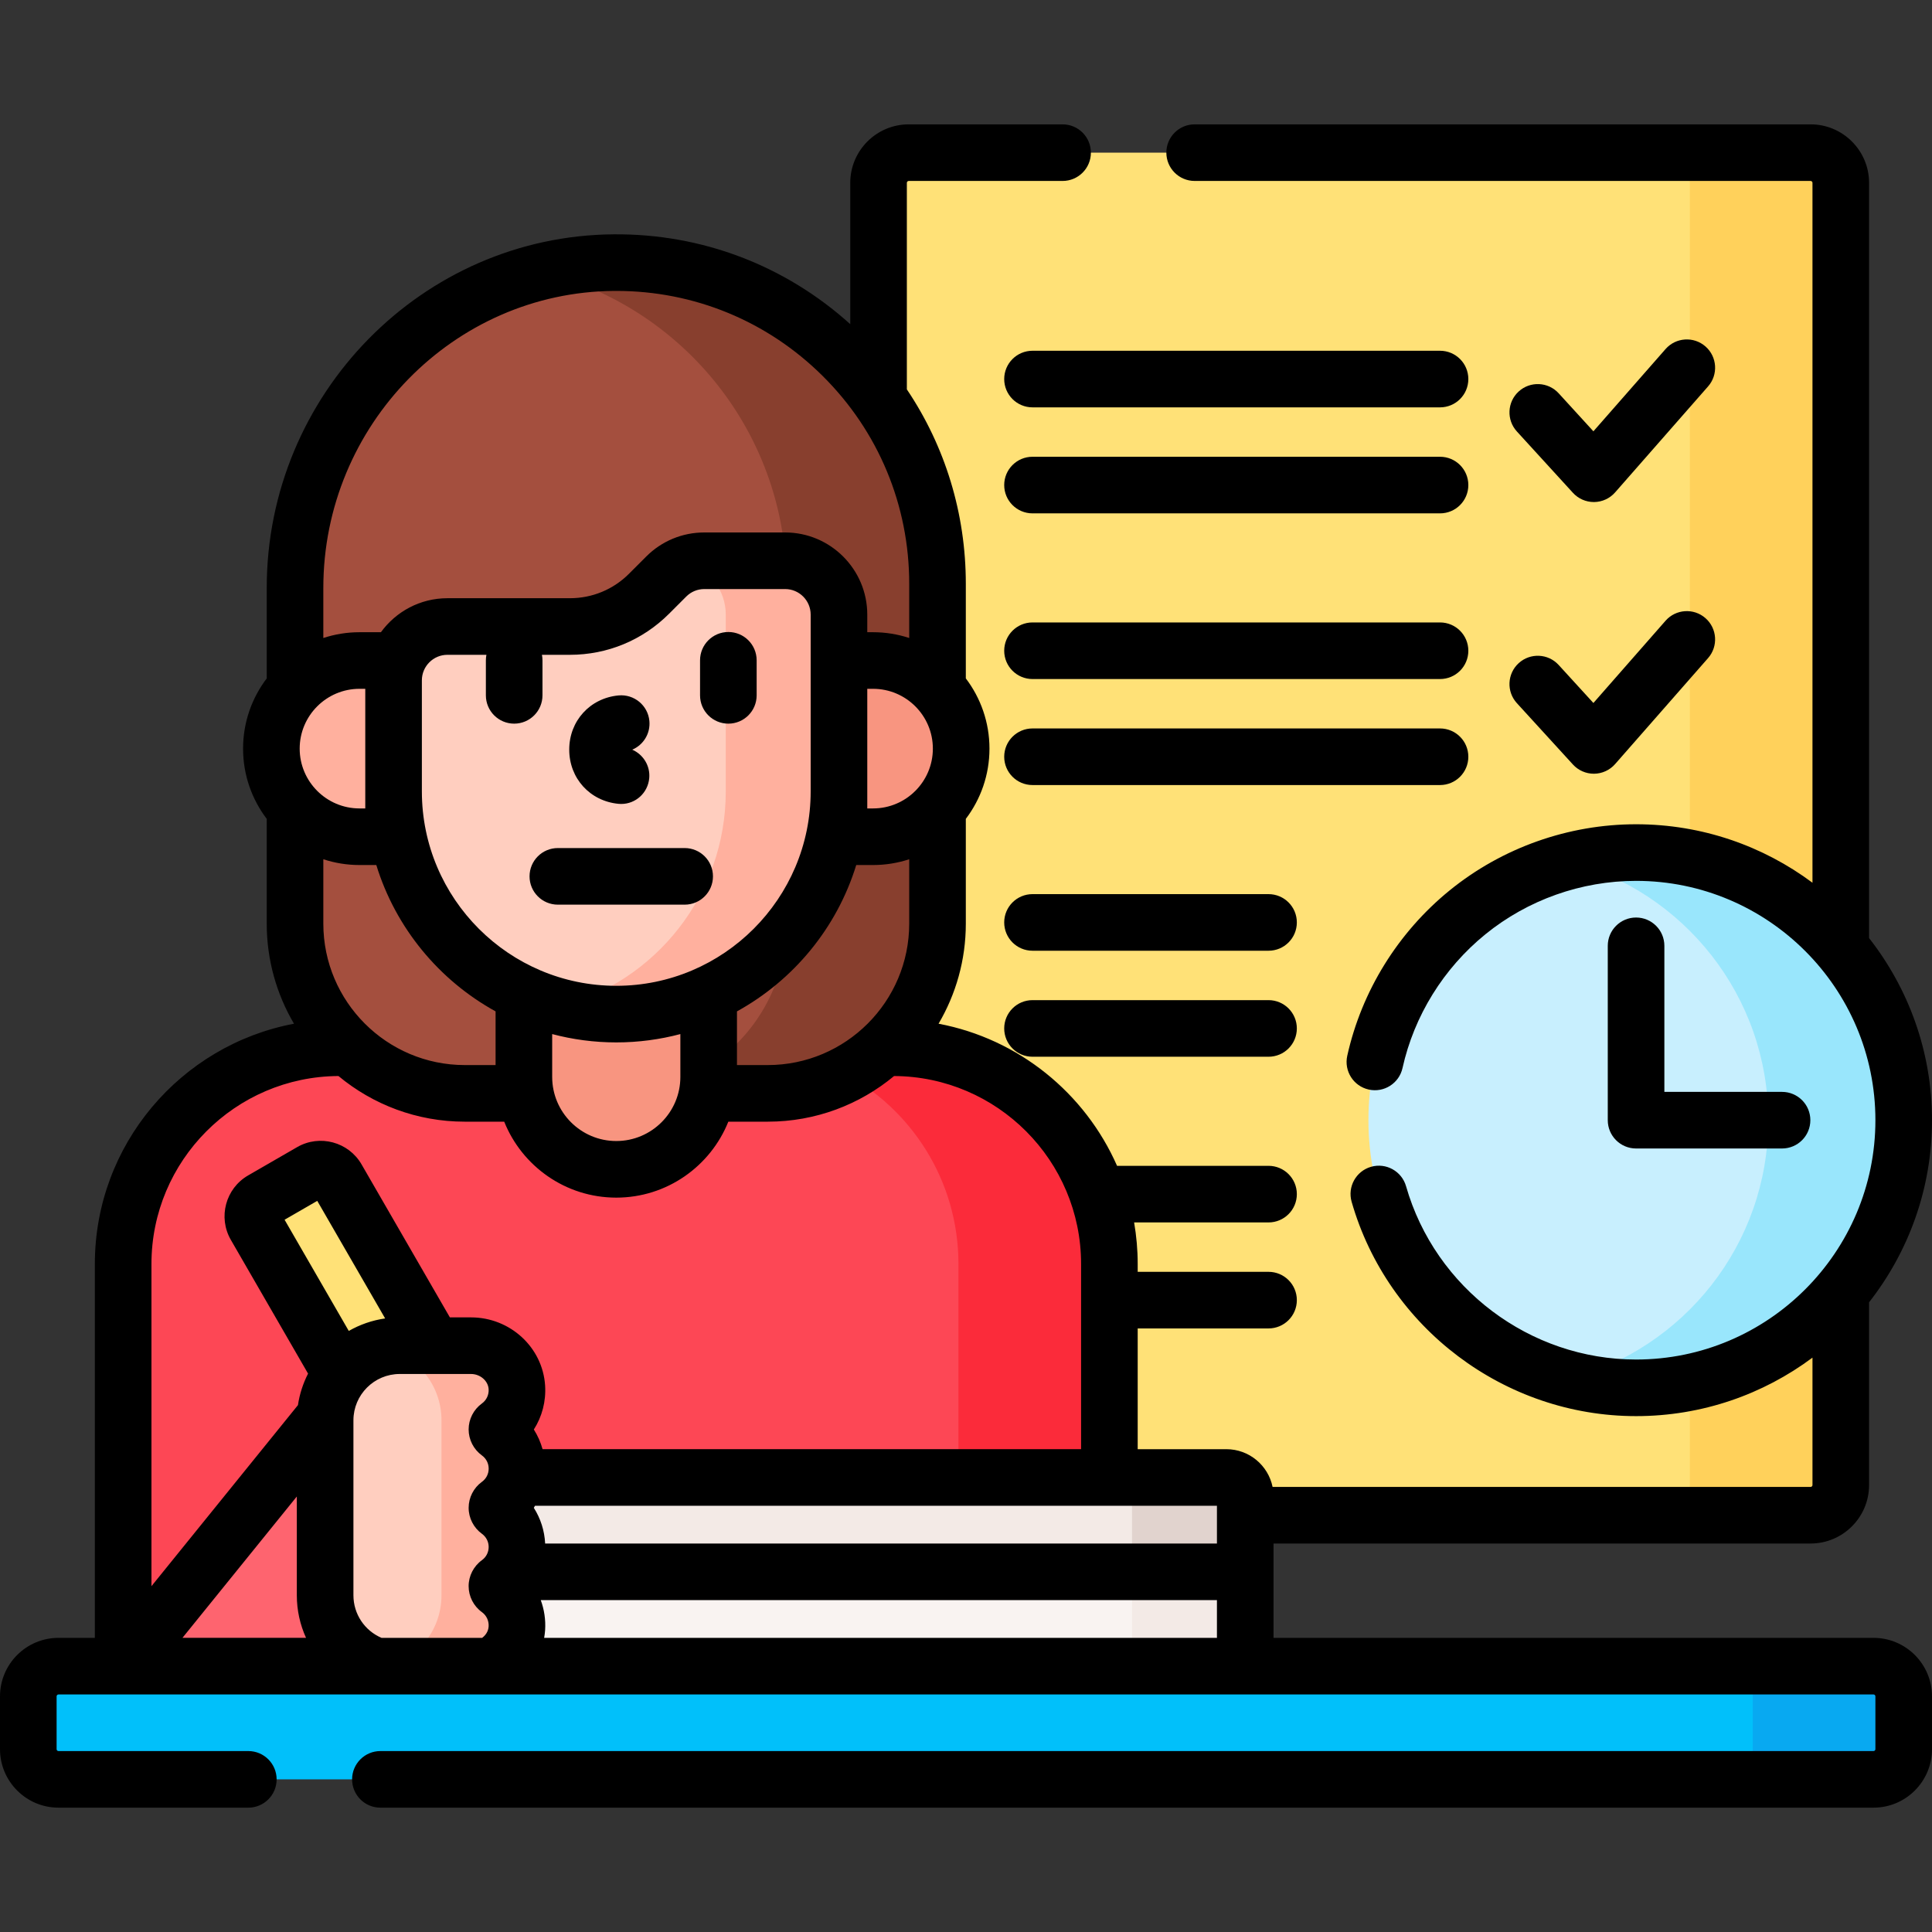 <svg id="Capa_1" enable-background="new 0 0 512 512" height="512" viewBox="0 0 512 512" width="512" xmlns="http://www.w3.org/2000/svg"><rect x="0" y="0" width="512" height="512" fill="#333333" stroke="none"/><g><g><path d="m479.825 40.453h-239c-4.418 0-8 3.582-8 8v58.933c9.222 13.496 14.626 29.797 14.626 47.341v90.039c0 12.139-5.098 23.859-13.987 32.156l-.639.596v1.135h3.859c31.053 0 56.317 25.264 56.317 56.316v57.577h32c2.206 0 4 1.794 4 4v5h150.825c4.418 0 8-3.582 8-8v-345.093c-.001-4.419-3.583-8-8.001-8z" fill="#ffe177"/></g><g fill="#ffd15b"><path d="m447.825 48.453v178.917c15.93 3.249 29.907 11.846 40 23.823v-202.74c0-4.418-3.582-8-8-8h-40c4.418 0 8 3.581 8 8z"/><path d="m447.825 366.353v27.194c0 4.418-3.582 8-8 8h40c4.418 0 8-3.582 8-8v-51.017c-10.094 11.978-24.071 20.574-40 23.823z"/></g><g><g><circle cx="433.575" cy="296.862" fill="#c8effe" r="70.925"/></g><g><path d="m433.575 225.937c-6.199 0-12.211.8-17.943 2.295 30.482 7.947 52.982 35.659 52.982 68.63s-22.5 60.683-52.982 68.63c5.731 1.494 11.743 2.295 17.943 2.295 39.171 0 70.925-31.754 70.925-70.925s-31.754-70.925-70.925-70.925z" fill="#99e6fc"/></g></g><g><path d="m86.16 422.771v-46.376c0-10.922 8.854-19.776 19.776-19.776h18.88c6.288 0 11.755 4.757 12.16 11.033.274 4.258-1.709 8.07-4.868 10.358-.558.404-.553 1.214.005 1.619 2.961 2.147 4.888 5.634 4.888 9.572 0 .806-.1 1.586-.253 2.347h157.252v-56.578c0-31.655-25.662-57.317-57.317-57.317h-4.052c-7.77 6.9-17.987 11.102-29.171 11.102h-16.9c-1.634 11.366-11.432 20.13-23.242 20.13s-21.608-8.764-23.242-20.13h-16.901c-11.184 0-21.401-4.202-29.171-11.102h-4.052c-31.655 0-57.317 25.662-57.317 57.317v106.578h67.117c-7.89-2.598-13.592-10.016-13.592-18.777z" fill="#fd4755"/><path d="m254 334.97v56.578h40v-56.578c0-31.655-25.662-57.317-57.317-57.317h-4.052c-2.867 2.546-6.069 4.721-9.528 6.457 18.355 9.554 30.897 28.736 30.897 50.86z" fill="#fb2b3a"/><g><path d="m87.16 422.772v-44.08l-.952-3.238-.048-.057-53.524 66.151v1h73.3l-.298-1.015c-10.215-.163-18.478-8.51-18.478-18.761z" fill="#fe646f"/></g><g><path d="m105.936 357.62h9.536l-26.15-45.293c-1.381-2.391-4.439-3.211-6.83-1.83l-12.99 7.5c-2.391 1.381-3.211 4.439-1.83 6.83l23.274 40.311c3.428-4.554 8.862-7.518 14.99-7.518z" fill="#ffe177"/></g><g><g><path d="m131.527 397.961c-.53.385-.833.976-.833 1.622 0 .647.304 1.238.833 1.623 2.801 2.03 4.473 5.306 4.473 8.76 0 3.455-1.673 6.73-4.475 8.763-.522.379-.834.985-.834 1.624 0 .644.303 1.232.83 1.614 3.031 2.195 4.697 5.74 4.456 9.483-.259 4.017-2.825 7.532-6.697 9.176v1.921h200.72v-46c0-2.761-2.239-5-5-5h-189.27c-.571 2.55-2.049 4.851-4.203 6.414z" fill="#f3eae6"/></g></g><g><g><path d="m131.525 418.729c-.522.379-.834.985-.834 1.624 0 .644.303 1.232.83 1.614 3.031 2.195 4.697 5.74 4.456 9.483-.259 4.017-2.825 7.532-6.697 9.176v.921h200.72v-25h-196.261c-.628.819-1.361 1.563-2.214 2.182z" fill="#f9f3f1"/></g></g><g><path d="m325 391.547h-30c2.761 0 5 2.239 5 5v46h30v-46c0-2.761-2.239-5-5-5z" fill="#f3eae6"/></g><g><g><path d="m325 391.547h-30c2.761 0 5 2.239 5 5v20h30v-20c0-2.761-2.239-5-5-5z" fill="#e1d3ce"/></g></g><g><g><path d="m162.672 69.596c-46.941.348-84.487 39.257-84.487 86.199v88.97c0 24.847 20.143 44.99 44.99 44.99h16.052c-.254-1.414-.394-2.868-.394-4.356v-23.178c7.443 3.486 15.738 5.446 24.485 5.446 8.748 0 17.043-1.96 24.486-5.446v23.178c0 1.487-.14 2.941-.394 4.356h16.052c24.847 0 44.99-20.143 44.99-44.99v-90.039c-.001-47.232-38.466-85.48-85.78-85.13z" fill="#a44f3e"/><g fill="#883f2e"><path d="m208.216 148.615c7.811.082 14.12 6.433 14.12 14.263v12.165h9.032c6.746 0 12.82 2.864 17.082 7.438v-27.755c0-47.232-38.464-85.481-85.778-85.13-6.636.049-13.075.894-19.257 2.399 35.402 8.57 62.148 39.261 64.801 76.62z"/><path d="m231.368 221.742h-10.258c-2.032 9.827-6.515 18.753-12.77 26.129-.995 14.577-8.936 27.24-20.537 34.721v2.808c0 1.487-.14 2.941-.394 4.356h16.052c24.847 0 44.99-20.143 44.99-44.99v-30.461c-4.263 4.573-10.337 7.437-17.083 7.437z"/></g><g><g><path d="m163.317 267.667c-8.747 0-17.042-1.96-24.485-5.446v23.178c0 13.523 10.963 24.486 24.485 24.486s24.485-10.962 24.485-24.486v-23.178c-7.442 3.486-15.737 5.446-24.485 5.446z" fill="#f89580"/></g><g><g><g><path d="m105.382 209.731v-29.427c0-1.87.397-3.647 1.102-5.261h-11.217c-12.896 0-23.35 10.454-23.35 23.35 0 12.896 10.454 23.35 23.35 23.35h11.375c-.82-3.878-1.26-7.894-1.26-12.012z" fill="#ffb09e"/></g><g><path d="m231.368 175.043h-10.115v34.688c0 4.118-.439 8.134-1.26 12.011h11.375c12.896 0 23.35-10.454 23.35-23.35 0-12.895-10.454-23.349-23.35-23.349z" fill="#f89580"/></g></g><g><path d="m176.563 152.787-4.557 4.557c-5.563 5.563-13.108 8.688-20.975 8.688h-32.46c-7.882 0-14.271 6.389-14.271 14.271v29.427c0 32.595 26.423 59.018 59.018 59.018 32.595 0 59.018-26.423 59.018-59.018v-46.853c0-7.882-6.389-14.271-14.271-14.271h-21.411c-3.784.001-7.414 1.505-10.091 4.181z" fill="#ffcebf"/></g><g><path d="m208.065 148.607h-21.411c-1.467 0-2.909.232-4.283.664 5.776 1.827 9.965 7.226 9.965 13.607v46.853c0 27.411-18.689 50.452-44.018 57.089 4.79 1.255 9.816 1.929 15 1.929 32.595 0 59.018-26.423 59.018-59.018v-46.853c0-7.881-6.389-14.271-14.271-14.271z" fill="#ffb09e"/></g></g></g></g></g></g><g><g><g><g><g><path d="m137 389.201c0-3.937-1.926-7.425-4.888-9.572-.558-.405-.564-1.214-.005-1.619 3.159-2.288 5.142-6.1 4.868-10.358-.404-6.275-5.872-11.033-12.16-11.033h-18.88c-10.922 0-19.776 8.854-19.776 19.776v46.376c0 10.922 8.854 19.776 19.776 19.776h18.88c6.288 0 11.755-4.757 12.16-11.033.274-4.258-1.709-8.07-4.868-10.358-.558-.404-.553-1.214.005-1.619 2.961-2.147 4.888-5.634 4.888-9.572 0-3.937-1.925-7.423-4.886-9.57-.561-.407-.561-1.219 0-1.626 2.961-2.145 4.886-5.632 4.886-9.568z" fill="#ffcebf"/></g></g></g></g></g><g><path d="m137 409.966c0-3.937-1.925-7.423-4.886-9.57-.561-.407-.561-1.219 0-1.626 2.96-2.147 4.886-5.633 4.886-9.57s-1.926-7.425-4.888-9.571c-.558-.405-.564-1.214-.005-1.619 3.159-2.288 5.142-6.1 4.868-10.358-.404-6.275-5.872-11.033-12.16-11.033h-18.88c-1.498 0-2.952.181-4.355.497 8.823 1.986 15.42 9.855 15.42 19.279v46.376c0 9.423-6.597 17.293-15.42 19.279 1.403.316 2.857.497 4.355.497h18.88c6.288 0 11.755-4.757 12.16-11.033.274-4.258-1.709-8.07-4.868-10.358-.558-.404-.553-1.214.005-1.619 2.962-2.146 4.888-5.633 4.888-9.571z" fill="#ffb09e"/></g><g><path d="m496.5 471.547h-481c-4.418 0-8-3.582-8-8v-14c0-4.418 3.582-8 8-8h481c4.418 0 8 3.582 8 8v14c0 4.419-3.582 8-8 8z" fill="#01c0fa"/></g><g><path d="m496.5 441.547h-40c4.418 0 8 3.582 8 8v14c0 4.418-3.582 8-8 8h40c4.418 0 8-3.582 8-8v-14c0-4.418-3.582-8-8-8z" fill="#08a9f1"/></g><g><path d="m422.383 133.046h.076c2.133-.022 4.155-.951 5.562-2.555l24.641-28.092c2.731-3.113 2.421-7.853-.693-10.584-3.113-2.729-7.852-2.422-10.584.693l-19.116 21.793-9.205-10.074c-2.793-3.059-7.538-3.271-10.596-.479-3.059 2.794-3.272 7.538-.479 10.596l14.856 16.26c1.423 1.557 3.432 2.442 5.538 2.442z"/><path d="m381.625 92.954h-108c-4.143 0-7.5 3.357-7.5 7.5s3.357 7.5 7.5 7.5h108c4.143 0 7.5-3.357 7.5-7.5s-3.357-7.5-7.5-7.5z"/><path d="m381.625 121.046h-108c-4.143 0-7.5 3.357-7.5 7.5s3.357 7.5 7.5 7.5h108c4.143 0 7.5-3.357 7.5-7.5s-3.357-7.5-7.5-7.5z"/><path d="m401.989 186.345 14.856 16.26c1.422 1.557 3.432 2.441 5.537 2.441h.076c2.133-.022 4.155-.951 5.562-2.555l24.641-28.092c2.731-3.113 2.421-7.853-.693-10.584-3.113-2.729-7.852-2.422-10.584.693l-19.116 21.793-9.205-10.074c-2.793-3.059-7.538-3.271-10.596-.479-3.058 2.795-3.272 7.539-.478 10.597z"/><path d="m381.625 164.954h-108c-4.143 0-7.5 3.357-7.5 7.5s3.357 7.5 7.5 7.5h108c4.143 0 7.5-3.357 7.5-7.5s-3.357-7.5-7.5-7.5z"/><path d="m389.125 200.546c0-4.143-3.357-7.5-7.5-7.5h-108c-4.143 0-7.5 3.357-7.5 7.5s3.357 7.5 7.5 7.5h108c4.143 0 7.5-3.358 7.5-7.5z"/><path d="m336.176 236.954h-62.551c-4.143 0-7.5 3.357-7.5 7.5s3.357 7.5 7.5 7.5h62.551c4.143 0 7.5-3.357 7.5-7.5s-3.358-7.5-7.5-7.5z"/><path d="m336.176 265.046h-62.551c-4.143 0-7.5 3.357-7.5 7.5s3.357 7.5 7.5 7.5h62.551c4.143 0 7.5-3.357 7.5-7.5s-3.358-7.5-7.5-7.5z"/><path d="m433.575 243.153c-4.143 0-7.5 3.357-7.5 7.5v46.208c0 4.143 3.357 7.5 7.5 7.5h38.687c4.143 0 7.5-3.357 7.5-7.5s-3.357-7.5-7.5-7.5h-31.187v-38.708c0-4.142-3.357-7.5-7.5-7.5z"/><path d="m181.445 224.743h-33.61c-4.142 0-7.5 3.357-7.5 7.5s3.358 7.5 7.5 7.5h33.61c4.142 0 7.5-3.357 7.5-7.5s-3.358-7.5-7.5-7.5z"/><path d="m200.52 174.987c0-4.143-3.358-7.5-7.5-7.5s-7.5 3.357-7.5 7.5v9.288c0 4.143 3.358 7.5 7.5 7.5s7.5-3.357 7.5-7.5z"/><path d="m163.922 213.023c.24.022.478.033.713.033 3.82 0 7.049-2.916 7.417-6.8.313-3.309-1.601-6.322-4.5-7.586 2.934-1.24 4.858-4.274 4.542-7.614-.39-4.124-4.047-7.145-8.173-6.761-7.573.716-13.069 6.757-13.069 14.364.001 7.608 5.497 13.649 13.07 14.364z"/><path d="m496.5 434.047h-159v-25h142.324c8.547 0 15.5-6.953 15.5-15.5v-48.425c10.433-13.319 16.676-30.07 16.676-48.261s-6.243-34.941-16.676-48.26v-200.148c0-8.547-6.953-15.5-15.5-15.5h-163.228c-4.143 0-7.5 3.357-7.5 7.5s3.357 7.5 7.5 7.5h163.229c.275 0 .5.225.5.5v185.482c-13.064-9.73-29.245-15.498-46.749-15.498-17.947 0-35.489 6.221-49.394 17.518-13.698 11.128-23.339 26.696-27.146 43.84-.898 4.043 1.651 8.05 5.695 8.947 4.039.899 8.049-1.651 8.947-5.695 3.078-13.855 10.877-26.445 21.962-35.45 11.239-9.131 25.422-14.159 39.936-14.159 34.973 0 63.425 28.452 63.425 63.424 0 34.973-28.452 63.425-63.425 63.425-28.146 0-53.215-18.888-60.961-45.931-1.142-3.982-5.291-6.283-9.275-5.145-3.981 1.141-6.285 5.293-5.145 9.275 9.579 33.442 40.577 56.8 75.381 56.8 17.504 0 33.685-5.768 46.749-15.498v33.759c0 .275-.225.5-.5.5h-142.577c-1.161-5.699-6.211-10-12.248-10h-23.5v-32.001h34.676c4.143 0 7.5-3.357 7.5-7.5s-3.357-7.5-7.5-7.5h-34.676v-2.076c0-3.755-.331-7.434-.947-11.016h35.623c4.143 0 7.5-3.357 7.5-7.5s-3.357-7.5-7.5-7.5h-40.145c-8.485-19.268-26.079-33.655-47.304-37.661 4.583-7.79 7.224-16.854 7.224-26.527v-27.761c3.93-5.177 6.267-11.626 6.267-18.612s-2.338-13.435-6.267-18.612v-25.054c0-18.639-5.46-36.422-15.626-51.539v-54.735c0-.275.224-.5.5-.5h40.771c4.143 0 7.5-3.357 7.5-7.5s-3.357-7.5-7.5-7.5h-40.771c-8.547 0-15.5 6.953-15.5 15.5v37.454c-17.228-15.562-39.321-24.004-62.708-23.81-50.691.376-91.932 42.409-91.932 93.699v23.985c-3.93 5.177-6.267 11.626-6.267 18.612s2.338 13.435 6.267 18.612v27.761c0 9.673 2.641 18.737 7.224 26.527-30.003 5.663-52.774 32.053-52.774 63.677v99.077h-9.635c-8.547 0-15.5 6.953-15.5 15.5v14c0 8.547 6.953 15.5 15.5 15.5h50.308c4.142 0 7.5-3.357 7.5-7.5s-3.358-7.5-7.5-7.5h-50.308c-.276 0-.5-.225-.5-.5v-14c0-.275.224-.5.5-.5h481c.275 0 .5.225.5.5v14c0 .275-.225.5-.5.5h-395.692c-4.142 0-7.5 3.357-7.5 7.5s3.358 7.5 7.5 7.5h395.692c8.547 0 15.5-6.953 15.5-15.5v-14c0-8.547-6.953-15.5-15.5-15.5zm-249.282-235.654c0 8.739-7.11 15.85-15.85 15.85h-1.532v-31.699h1.532c8.74-.001 15.85 7.109 15.85 15.849zm-83.9 62.856c-28.407 0-51.518-23.111-51.518-51.519v-29.427c0-3.733 3.038-6.771 6.771-6.771h10.334c-.093.471-.144.957-.144 1.455v9.288c0 4.143 3.358 7.5 7.5 7.5s7.5-3.357 7.5-7.5v-9.288c0-.498-.051-.984-.144-1.455h7.413c9.927 0 19.26-3.866 26.279-10.885l4.557-4.557v-.001c1.278-1.278 2.979-1.982 4.787-1.982h21.411c3.734 0 6.771 3.037 6.771 6.771v46.853c.001 28.407-23.11 51.518-51.517 51.518zm16.985 12.791v11.359c0 9.366-7.62 16.985-16.985 16.985s-16.985-7.619-16.985-16.985v-11.359c5.425 1.434 11.115 2.209 16.985 2.209s11.56-.775 16.985-2.209zm-48.97-6.014v14.229h-8.158c-20.672 0-37.49-16.817-37.49-37.489v-17.055c3.019.989 6.238 1.531 9.583 1.531h4.457c5.118 16.646 16.61 30.52 31.608 38.784zm63.97 0c14.998-8.264 26.49-22.138 31.608-38.784h4.457c3.345 0 6.564-.542 9.583-1.531v17.055c0 20.672-16.818 37.489-37.49 37.489h-8.158zm-109.618-112.23c0-43.08 34.561-78.385 77.043-78.699.199-.002.395-.002.593-.002 20.632 0 40.034 7.989 54.687 22.533 14.795 14.686 22.943 34.254 22.943 55.099v14.348c-3.019-.989-6.238-1.531-9.583-1.531h-1.532v-4.665c0-12.004-9.767-21.771-21.771-21.771h-21.411c-5.815 0-11.283 2.265-15.394 6.376l-4.558 4.558c-4.186 4.186-9.751 6.491-15.672 6.491h-32.46c-7.241 0-13.663 3.556-17.623 9.011h-5.68c-3.345 0-6.564.542-9.583 1.531v-13.279zm9.583 26.747h1.532v31.699h-1.532c-8.739 0-15.85-7.11-15.85-15.85s7.11-15.849 15.85-15.849zm-46.916 251.504 30.308-37.459v26.183c0 3.989.867 7.814 2.443 11.275h-32.751zm79.36-27.578c1.136.823 1.788 2.099 1.788 3.497 0 1.399-.653 2.676-1.788 3.498-2.206 1.599-3.522 4.174-3.521 6.89 0 2.713 1.316 5.284 3.517 6.877 1.213.879 1.879 2.3 1.783 3.802-.086 1.342-.834 2.355-1.716 3.015h-26.673c-4.492-1.918-7.441-6.324-7.441-11.275v-46.376c0-6.769 5.507-12.275 12.276-12.275h18.879c2.436 0 4.533 1.801 4.675 4.015.097 1.502-.57 2.923-1.781 3.801-2.203 1.594-3.518 4.165-3.519 6.878 0 2.716 1.316 5.291 3.519 6.887 1.138.825 1.791 2.102 1.791 3.5 0 1.399-.652 2.675-1.792 3.501-2.201 1.598-3.515 4.17-3.515 6.882-.001 2.71 1.313 5.282 3.518 6.883zm-35.281-53.756-17.015-29.471 8.66-5 17.989 31.157c-3.463.495-6.716 1.643-9.634 3.314zm32.384-3.593h-5.591l-23.407-40.543c-3.447-5.97-11.105-8.022-17.075-4.575l-12.99 7.5c-5.969 3.446-8.021 11.106-4.575 17.075l20.464 35.445c-1.317 2.576-2.241 5.384-2.681 8.349l-38.823 47.982v-85.383c0-27.383 22.21-49.671 49.561-49.81 9.093 7.549 20.764 12.095 33.478 12.095h10.445c4.721 11.782 16.249 20.13 29.698 20.13s24.977-8.347 29.698-20.13h10.445c12.714 0 24.385-4.546 33.478-12.095 27.352.139 49.561 22.427 49.561 49.81v49.077h-142.714c-.513-1.843-1.289-3.602-2.314-5.213 2.181-3.409 3.256-7.468 2.986-11.664-.652-10.121-9.281-18.05-19.644-18.05zm197.685 84.927h-178.297c.118-.674.211-1.356.256-2.05.178-2.76-.237-5.455-1.155-7.95h179.196zm0-25h-178.033c-.163-3.389-1.211-6.651-3.003-9.464.111-.175.21-.358.316-.536h180.72z"/></g></g></svg>